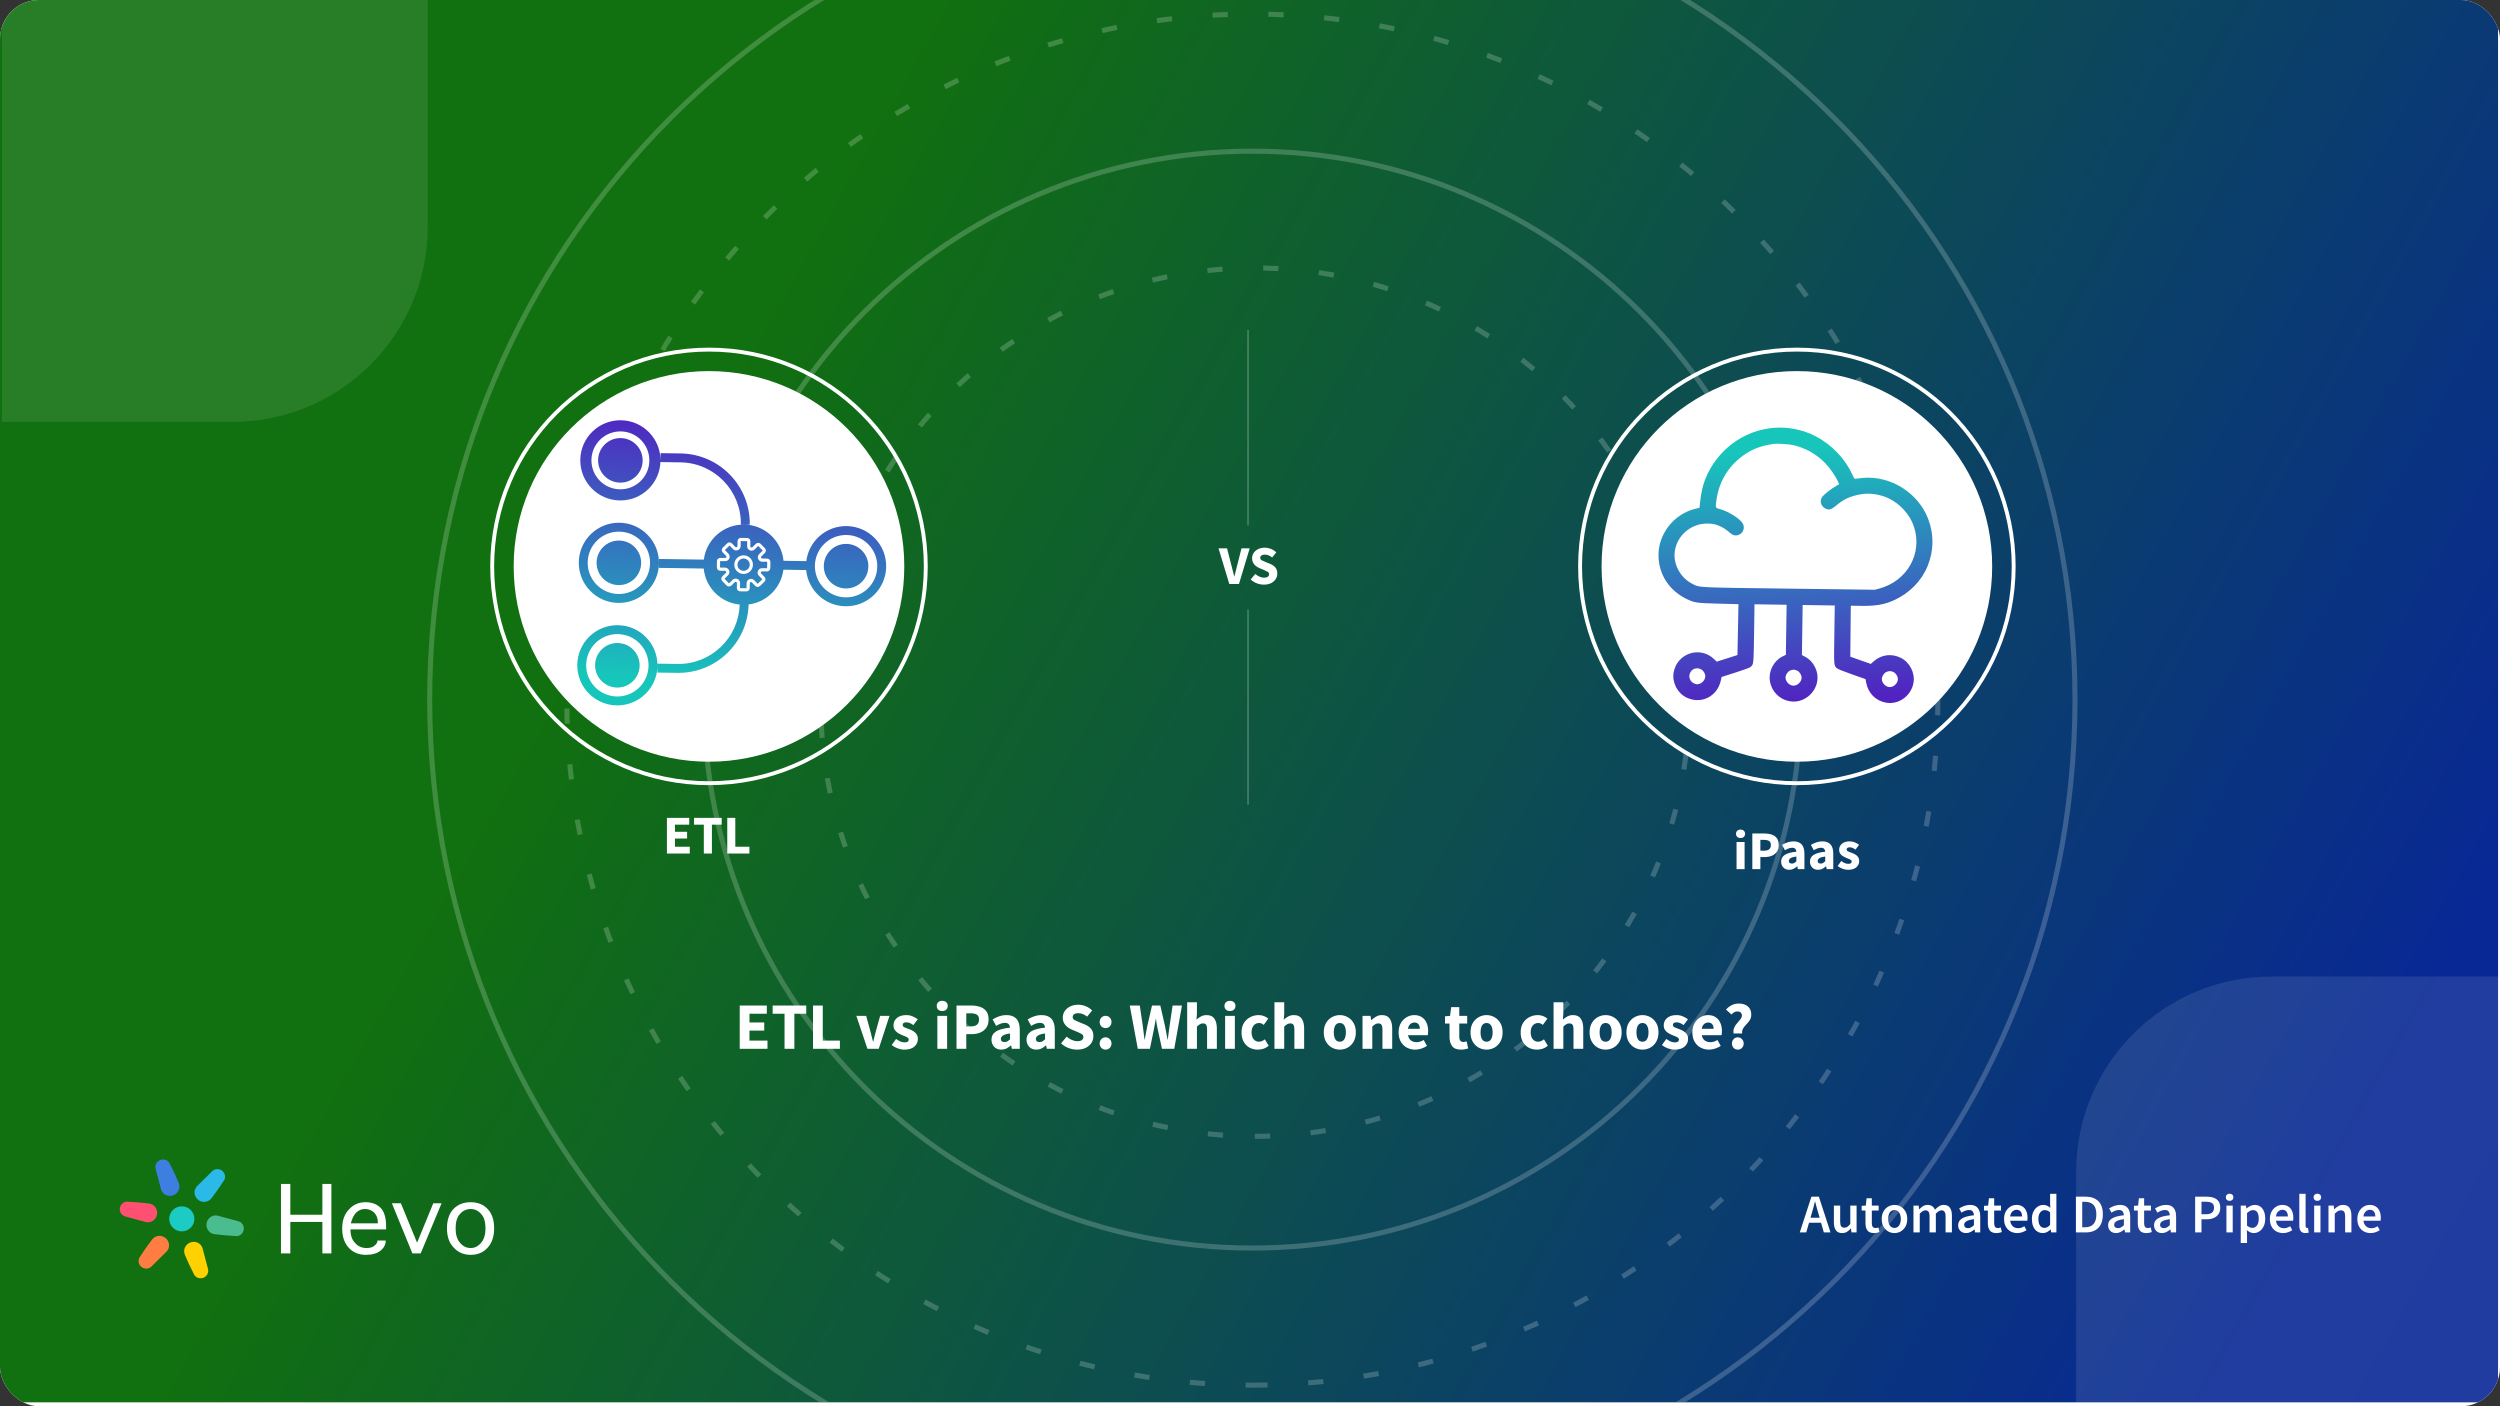 <?xml version="1.0"?>
<svg xmlns="http://www.w3.org/2000/svg" width="1280" height="720" viewBox="0 0 1280 720" fill="none">
<rect x="0" y="0" width="1280" height="720" fill="#333333" stroke="none"/>
<g clip-path="url(#clip0_8328_4823)">
<rect width="1280" height="720" rx="20" fill="white"/>
<rect x="-1" y="-2" width="1280" height="720" fill="url(#paint0_linear_8328_4823)"/>
<g clip-path="url(#clip1_8328_4823)">
<path opacity="0.1" fill-rule="evenodd" clip-rule="evenodd" d="M1441 500H1163C1107.77 500 1063 544.772 1063 600V878H1441V500Z" fill="white"/>
<path opacity="0.1" fill-rule="evenodd" clip-rule="evenodd" d="M219 -162H-59C-114.228 -162 -159 -117.228 -159 -62V216H119C174.228 216 219 171.228 219 116V-162Z" fill="white"/>
<g opacity="0.2">
<path d="M641.2 779.4C873.822 779.4 1062.4 590.822 1062.4 358.2C1062.4 125.578 873.822 -63 641.2 -63C408.578 -63 220 125.578 220 358.2C220 590.822 408.578 779.4 641.2 779.4Z" stroke="white" stroke-width="2.6"/>
<path fill-rule="evenodd" clip-rule="evenodd" d="M641.199 709.2C835.051 709.2 992.199 552.052 992.199 358.2C992.199 164.348 835.051 7.2 641.199 7.2C447.347 7.2 290.199 164.348 290.199 358.2C290.199 552.052 447.347 709.2 641.199 709.2Z" stroke="white" stroke-width="2.6" stroke-dasharray="7.8 20.8"/>
<path d="M641.2 639C796.282 639 922 513.281 922 358.2C922 203.118 796.282 77.4 641.2 77.4C486.119 77.4 360.4 203.118 360.4 358.2C360.4 513.281 486.119 639 641.2 639Z" stroke="white" stroke-width="2.6"/>
<path fill-rule="evenodd" clip-rule="evenodd" d="M642.499 581.8C765.272 581.8 864.799 482.273 864.799 359.5C864.799 236.727 765.272 137.2 642.499 137.2C519.726 137.2 420.199 236.727 420.199 359.5C420.199 482.273 519.726 581.8 642.499 581.8Z" stroke="white" stroke-width="2.6" stroke-dasharray="7.8 20.8"/>
</g>
</g>
<path d="M927.619 621.256L926.975 623.496H931.651L931.007 621.256C930.708 620.285 930.419 619.287 930.139 618.26C929.878 617.233 929.616 616.216 929.355 615.208H929.243C929 616.235 928.739 617.261 928.459 618.288C928.198 619.296 927.918 620.285 927.619 621.256ZM921.487 631L927.451 612.688H931.259L937.223 631H933.807L932.379 626.044H926.219L924.791 631H921.487ZM943.179 631.336C941.704 631.336 940.631 630.86 939.959 629.908C939.287 628.956 938.951 627.612 938.951 625.876V617.252H942.171V625.456C942.171 626.595 942.339 627.397 942.675 627.864C943.011 628.331 943.552 628.564 944.299 628.564C944.896 628.564 945.419 628.415 945.867 628.116C946.334 627.817 946.828 627.332 947.351 626.66V617.252H950.571V631H947.939L947.687 628.984H947.603C947.006 629.693 946.352 630.263 945.643 630.692C944.934 631.121 944.112 631.336 943.179 631.336ZM959.493 631.336C957.907 631.336 956.777 630.879 956.105 629.964C955.452 629.031 955.125 627.827 955.125 626.352V619.8H953.165V617.392L955.293 617.252L955.685 613.5H958.373V617.252H961.873V619.8H958.373V626.352C958.373 627.957 959.017 628.76 960.305 628.76C960.548 628.76 960.8 628.732 961.061 628.676C961.323 628.601 961.547 628.527 961.733 628.452L962.293 630.832C961.92 630.963 961.491 631.075 961.005 631.168C960.539 631.28 960.035 631.336 959.493 631.336ZM969.957 631.336C968.818 631.336 967.754 631.056 966.765 630.496C965.776 629.917 964.973 629.096 964.357 628.032C963.741 626.949 963.433 625.652 963.433 624.14C963.433 622.609 963.741 621.312 964.357 620.248C964.973 619.165 965.776 618.344 966.765 617.784C967.754 617.205 968.818 616.916 969.957 616.916C971.114 616.916 972.188 617.205 973.177 617.784C974.166 618.344 974.969 619.165 975.585 620.248C976.201 621.312 976.509 622.609 976.509 624.14C976.509 625.652 976.201 626.949 975.585 628.032C974.969 629.096 974.166 629.917 973.177 630.496C972.188 631.056 971.114 631.336 969.957 631.336ZM969.957 628.704C970.965 628.704 971.758 628.284 972.337 627.444C972.916 626.604 973.205 625.503 973.205 624.14C973.205 622.759 972.916 621.648 972.337 620.808C971.758 619.968 970.965 619.548 969.957 619.548C968.949 619.548 968.156 619.968 967.577 620.808C967.017 621.648 966.737 622.759 966.737 624.14C966.737 625.503 967.017 626.604 967.577 627.444C968.156 628.284 968.949 628.704 969.957 628.704ZM979.696 631V617.252H982.356L982.58 619.128H982.692C983.271 618.512 983.896 617.989 984.568 617.56C985.259 617.131 986.034 616.916 986.892 616.916C987.9 616.916 988.703 617.14 989.3 617.588C989.916 618.017 990.383 618.615 990.7 619.38C991.354 618.671 992.035 618.083 992.744 617.616C993.472 617.149 994.266 616.916 995.124 616.916C996.58 616.916 997.654 617.392 998.344 618.344C999.035 619.296 999.38 620.64 999.38 622.376V631H996.132V622.796C996.132 621.657 995.955 620.855 995.6 620.388C995.264 619.921 994.742 619.688 994.032 619.688C993.174 619.688 992.212 620.257 991.148 621.396V631H987.928V622.796C987.928 621.657 987.751 620.855 987.396 620.388C987.06 619.921 986.528 619.688 985.8 619.688C984.942 619.688 983.98 620.257 982.916 621.396V631H979.696ZM1006.63 631.336C1005.43 631.336 1004.45 630.963 1003.69 630.216C1002.94 629.469 1002.57 628.499 1002.57 627.304C1002.57 625.829 1003.21 624.691 1004.5 623.888C1005.79 623.067 1007.84 622.507 1010.66 622.208C1010.64 621.48 1010.44 620.855 1010.07 620.332C1009.72 619.791 1009.07 619.52 1008.14 619.52C1007.47 619.52 1006.8 619.651 1006.15 619.912C1005.52 620.173 1004.89 620.491 1004.27 620.864L1003.1 618.708C1003.86 618.223 1004.72 617.803 1005.67 617.448C1006.64 617.093 1007.67 616.916 1008.75 616.916C1010.47 616.916 1011.75 617.429 1012.59 618.456C1013.45 619.464 1013.88 620.929 1013.88 622.852V631H1011.22L1010.99 629.488H1010.88C1010.27 630.011 1009.6 630.449 1008.89 630.804C1008.2 631.159 1007.45 631.336 1006.63 631.336ZM1007.66 628.816C1008.22 628.816 1008.73 628.685 1009.17 628.424C1009.64 628.144 1010.14 627.771 1010.66 627.304V624.224C1008.79 624.467 1007.49 624.831 1006.77 625.316C1006.04 625.783 1005.67 626.361 1005.67 627.052C1005.67 627.668 1005.86 628.116 1006.23 628.396C1006.61 628.676 1007.08 628.816 1007.66 628.816ZM1022.14 631.336C1020.55 631.336 1019.42 630.879 1018.75 629.964C1018.1 629.031 1017.77 627.827 1017.77 626.352V619.8H1015.81V617.392L1017.94 617.252L1018.33 613.5H1021.02V617.252H1024.52V619.8H1021.02V626.352C1021.02 627.957 1021.66 628.76 1022.95 628.76C1023.19 628.76 1023.44 628.732 1023.71 628.676C1023.97 628.601 1024.19 628.527 1024.38 628.452L1024.94 630.832C1024.56 630.963 1024.14 631.075 1023.65 631.168C1023.18 631.28 1022.68 631.336 1022.14 631.336ZM1032.85 631.336C1031.58 631.336 1030.44 631.056 1029.41 630.496C1028.38 629.917 1027.57 629.096 1026.97 628.032C1026.38 626.949 1026.08 625.652 1026.08 624.14C1026.08 622.647 1026.38 621.359 1026.97 620.276C1027.59 619.193 1028.38 618.363 1029.35 617.784C1030.32 617.205 1031.34 616.916 1032.41 616.916C1033.66 616.916 1034.7 617.196 1035.54 617.756C1036.38 618.297 1037.02 619.063 1037.45 620.052C1037.88 621.023 1038.09 622.152 1038.09 623.44C1038.09 624.112 1038.04 624.635 1037.95 625.008H1029.21C1029.36 626.221 1029.8 627.164 1030.53 627.836C1031.26 628.508 1032.17 628.844 1033.27 628.844C1033.87 628.844 1034.42 628.76 1034.93 628.592C1035.45 628.405 1035.96 628.153 1036.47 627.836L1037.56 629.852C1036.9 630.281 1036.18 630.636 1035.37 630.916C1034.57 631.196 1033.73 631.336 1032.85 631.336ZM1029.19 622.824H1035.29C1035.29 621.76 1035.06 620.929 1034.59 620.332C1034.12 619.716 1033.42 619.408 1032.49 619.408C1031.69 619.408 1030.97 619.707 1030.33 620.304C1029.72 620.883 1029.34 621.723 1029.19 622.824ZM1045.98 631.336C1044.26 631.336 1042.89 630.701 1041.87 629.432C1040.84 628.163 1040.33 626.399 1040.33 624.14C1040.33 622.647 1040.6 621.359 1041.14 620.276C1041.7 619.193 1042.43 618.363 1043.32 617.784C1044.22 617.205 1045.16 616.916 1046.15 616.916C1046.93 616.916 1047.6 617.056 1048.14 617.336C1048.7 617.597 1049.24 617.961 1049.76 618.428L1049.65 616.216V611.232H1052.87V631H1050.21L1049.99 629.516H1049.87C1049.37 630.02 1048.78 630.449 1048.11 630.804C1047.44 631.159 1046.73 631.336 1045.98 631.336ZM1046.77 628.676C1047.79 628.676 1048.75 628.163 1049.65 627.136V620.724C1049.18 620.295 1048.72 619.996 1048.25 619.828C1047.78 619.66 1047.32 619.576 1046.85 619.576C1045.97 619.576 1045.22 619.977 1044.58 620.78C1043.97 621.564 1043.66 622.675 1043.66 624.112C1043.66 625.587 1043.93 626.716 1044.47 627.5C1045.01 628.284 1045.78 628.676 1046.77 628.676ZM1062.86 631V612.688H1067.76C1070.56 612.688 1072.74 613.444 1074.31 614.956C1075.88 616.468 1076.66 618.736 1076.66 621.76C1076.66 624.803 1075.88 627.108 1074.34 628.676C1072.79 630.225 1070.65 631 1067.92 631H1062.86ZM1066.1 628.368H1067.53C1069.38 628.368 1070.81 627.836 1071.82 626.772C1072.82 625.689 1073.33 624.019 1073.33 621.76C1073.33 619.52 1072.82 617.887 1071.82 616.86C1070.81 615.833 1069.38 615.32 1067.53 615.32H1066.1V628.368ZM1083.41 631.336C1082.21 631.336 1081.23 630.963 1080.47 630.216C1079.72 629.469 1079.35 628.499 1079.35 627.304C1079.35 625.829 1079.99 624.691 1081.28 623.888C1082.57 623.067 1084.62 622.507 1087.44 622.208C1087.42 621.48 1087.22 620.855 1086.85 620.332C1086.5 619.791 1085.85 619.52 1084.92 619.52C1084.25 619.52 1083.58 619.651 1082.93 619.912C1082.3 620.173 1081.67 620.491 1081.06 620.864L1079.88 618.708C1080.64 618.223 1081.5 617.803 1082.46 617.448C1083.43 617.093 1084.45 616.916 1085.54 616.916C1087.25 616.916 1088.53 617.429 1089.37 618.456C1090.23 619.464 1090.66 620.929 1090.66 622.852V631H1088L1087.78 629.488H1087.66C1087.05 630.011 1086.38 630.449 1085.68 630.804C1084.98 631.159 1084.23 631.336 1083.41 631.336ZM1084.44 628.816C1085 628.816 1085.51 628.685 1085.96 628.424C1086.42 628.144 1086.92 627.771 1087.44 627.304V624.224C1085.57 624.467 1084.28 624.831 1083.55 625.316C1082.82 625.783 1082.46 626.361 1082.46 627.052C1082.46 627.668 1082.64 628.116 1083.02 628.396C1083.39 628.676 1083.86 628.816 1084.44 628.816ZM1098.92 631.336C1097.33 631.336 1096.2 630.879 1095.53 629.964C1094.88 629.031 1094.55 627.827 1094.55 626.352V619.8H1092.59V617.392L1094.72 617.252L1095.11 613.5H1097.8V617.252H1101.3V619.8H1097.8V626.352C1097.8 627.957 1098.44 628.76 1099.73 628.76C1099.97 628.76 1100.23 628.732 1100.49 628.676C1100.75 628.601 1100.97 628.527 1101.16 628.452L1101.72 630.832C1101.35 630.963 1100.92 631.075 1100.43 631.168C1099.96 631.28 1099.46 631.336 1098.92 631.336ZM1106.92 631.336C1105.73 631.336 1104.75 630.963 1103.98 630.216C1103.24 629.469 1102.86 628.499 1102.86 627.304C1102.86 625.829 1103.51 624.691 1104.79 623.888C1106.08 623.067 1108.14 622.507 1110.95 622.208C1110.94 621.48 1110.74 620.855 1110.37 620.332C1110.01 619.791 1109.37 619.52 1108.43 619.52C1107.76 619.52 1107.1 619.651 1106.45 619.912C1105.81 620.173 1105.19 620.491 1104.57 620.864L1103.39 618.708C1104.16 618.223 1105.02 617.803 1105.97 617.448C1106.94 617.093 1107.97 616.916 1109.05 616.916C1110.77 616.916 1112.05 617.429 1112.89 618.456C1113.75 619.464 1114.17 620.929 1114.17 622.852V631H1111.51L1111.29 629.488H1111.18C1110.56 630.011 1109.9 630.449 1109.19 630.804C1108.5 631.159 1107.74 631.336 1106.92 631.336ZM1107.96 628.816C1108.52 628.816 1109.02 628.685 1109.47 628.424C1109.94 628.144 1110.43 627.771 1110.95 627.304V624.224C1109.09 624.467 1107.79 624.831 1107.06 625.316C1106.33 625.783 1105.97 626.361 1105.97 627.052C1105.97 627.668 1106.16 628.116 1106.53 628.396C1106.9 628.676 1107.38 628.816 1107.96 628.816ZM1123.91 631V612.688H1129.68C1131.04 612.688 1132.26 612.865 1133.32 613.22C1134.39 613.575 1135.23 614.163 1135.84 614.984C1136.46 615.805 1136.77 616.925 1136.77 618.344C1136.77 619.688 1136.46 620.799 1135.84 621.676C1135.23 622.553 1134.4 623.207 1133.35 623.636C1132.3 624.065 1131.12 624.28 1129.79 624.28H1127.16V631H1123.91ZM1127.16 621.676H1129.54C1132.23 621.676 1133.57 620.565 1133.57 618.344C1133.57 617.187 1133.22 616.393 1132.51 615.964C1131.82 615.516 1130.79 615.292 1129.43 615.292H1127.16V621.676ZM1139.93 631V617.252H1143.15V631H1139.93ZM1141.55 614.844C1140.98 614.844 1140.51 614.676 1140.15 614.34C1139.8 614.004 1139.62 613.556 1139.62 612.996C1139.62 612.455 1139.8 612.016 1140.15 611.68C1140.51 611.344 1140.98 611.176 1141.55 611.176C1142.13 611.176 1142.6 611.344 1142.95 611.68C1143.31 612.016 1143.49 612.455 1143.49 612.996C1143.49 613.556 1143.31 614.004 1142.95 614.34C1142.6 614.676 1142.13 614.844 1141.55 614.844ZM1147.26 636.432V617.252H1149.92L1150.14 618.708H1150.25C1150.83 618.223 1151.48 617.803 1152.19 617.448C1152.91 617.093 1153.65 616.916 1154.4 616.916C1156.12 616.916 1157.44 617.551 1158.37 618.82C1159.33 620.089 1159.8 621.788 1159.8 623.916C1159.8 625.484 1159.52 626.828 1158.96 627.948C1158.4 629.049 1157.67 629.889 1156.78 630.468C1155.9 631.047 1154.95 631.336 1153.92 631.336C1153.33 631.336 1152.73 631.205 1152.13 630.944C1151.53 630.664 1150.95 630.291 1150.39 629.824L1150.48 632.12V636.432H1147.26ZM1153.25 628.676C1154.17 628.676 1154.93 628.275 1155.55 627.472C1156.16 626.669 1156.47 625.493 1156.47 623.944C1156.47 622.563 1156.24 621.489 1155.77 620.724C1155.3 619.959 1154.55 619.576 1153.5 619.576C1152.53 619.576 1151.52 620.089 1150.48 621.116V627.528C1150.98 627.939 1151.47 628.237 1151.93 628.424C1152.4 628.592 1152.84 628.676 1153.25 628.676ZM1168.94 631.336C1167.67 631.336 1166.53 631.056 1165.5 630.496C1164.47 629.917 1163.66 629.096 1163.06 628.032C1162.47 626.949 1162.17 625.652 1162.17 624.14C1162.17 622.647 1162.47 621.359 1163.06 620.276C1163.68 619.193 1164.47 618.363 1165.44 617.784C1166.41 617.205 1167.43 616.916 1168.5 616.916C1169.75 616.916 1170.79 617.196 1171.63 617.756C1172.47 618.297 1173.11 619.063 1173.54 620.052C1173.96 621.023 1174.18 622.152 1174.18 623.44C1174.18 624.112 1174.13 624.635 1174.04 625.008H1165.3C1165.45 626.221 1165.89 627.164 1166.62 627.836C1167.35 628.508 1168.26 628.844 1169.36 628.844C1169.96 628.844 1170.51 628.76 1171.02 628.592C1171.54 628.405 1172.05 628.153 1172.56 627.836L1173.65 629.852C1172.99 630.281 1172.27 630.636 1171.46 630.916C1170.66 631.196 1169.82 631.336 1168.94 631.336ZM1165.28 622.824H1171.38C1171.38 621.76 1171.15 620.929 1170.68 620.332C1170.21 619.716 1169.51 619.408 1168.58 619.408C1167.78 619.408 1167.06 619.707 1166.42 620.304C1165.81 620.883 1165.42 621.723 1165.28 622.824ZM1180.39 631.336C1179.25 631.336 1178.44 630.991 1177.95 630.3C1177.49 629.609 1177.25 628.667 1177.25 627.472V611.232H1180.47V627.64C1180.47 628.032 1180.55 628.312 1180.7 628.48C1180.85 628.629 1181.01 628.704 1181.17 628.704C1181.25 628.704 1181.31 628.704 1181.37 628.704C1181.45 628.685 1181.55 628.667 1181.68 628.648L1182.1 631.056C1181.91 631.131 1181.67 631.196 1181.37 631.252C1181.09 631.308 1180.76 631.336 1180.39 631.336ZM1184.86 631V617.252H1188.08V631H1184.86ZM1186.48 614.844C1185.9 614.844 1185.44 614.676 1185.08 614.34C1184.73 614.004 1184.55 613.556 1184.55 612.996C1184.55 612.455 1184.73 612.016 1185.08 611.68C1185.44 611.344 1185.9 611.176 1186.48 611.176C1187.06 611.176 1187.53 611.344 1187.88 611.68C1188.24 612.016 1188.41 612.455 1188.41 612.996C1188.41 613.556 1188.24 614.004 1187.88 614.34C1187.53 614.676 1187.06 614.844 1186.48 614.844ZM1192.18 631V617.252H1194.84L1195.07 619.1H1195.18C1195.8 618.503 1196.47 617.989 1197.2 617.56C1197.92 617.131 1198.76 616.916 1199.69 616.916C1201.16 616.916 1202.24 617.392 1202.91 618.344C1203.58 619.296 1203.92 620.64 1203.92 622.376V631H1200.7V622.796C1200.7 621.657 1200.53 620.855 1200.19 620.388C1199.86 619.921 1199.31 619.688 1198.54 619.688C1197.94 619.688 1197.41 619.837 1196.94 620.136C1196.5 620.416 1195.98 620.836 1195.4 621.396V631H1192.18ZM1213.73 631.336C1212.46 631.336 1211.32 631.056 1210.29 630.496C1209.26 629.917 1208.45 629.096 1207.85 628.032C1207.26 626.949 1206.96 625.652 1206.96 624.14C1206.96 622.647 1207.26 621.359 1207.85 620.276C1208.47 619.193 1209.26 618.363 1210.23 617.784C1211.2 617.205 1212.22 616.916 1213.28 616.916C1214.54 616.916 1215.58 617.196 1216.42 617.756C1217.26 618.297 1217.9 619.063 1218.32 620.052C1218.75 621.023 1218.97 622.152 1218.97 623.44C1218.97 624.112 1218.92 624.635 1218.83 625.008H1210.09C1210.24 626.221 1210.68 627.164 1211.41 627.836C1212.14 628.508 1213.05 628.844 1214.15 628.844C1214.75 628.844 1215.3 628.76 1215.8 628.592C1216.33 628.405 1216.84 628.153 1217.34 627.836L1218.44 629.852C1217.78 630.281 1217.06 630.636 1216.25 630.916C1215.45 631.196 1214.61 631.336 1213.73 631.336ZM1210.06 622.824H1216.17C1216.17 621.76 1215.94 620.929 1215.47 620.332C1215 619.716 1214.3 619.408 1213.37 619.408C1212.57 619.408 1211.85 619.707 1211.21 620.304C1210.6 620.883 1210.21 621.723 1210.06 622.824Z" fill="white"/>
<path d="M165.058 641.747V625.614H148.649V641.747H143.855V606.18H148.649V621.947H165.058V606.18H169.667V641.747H165.058Z" fill="white"/>
<path d="M193.266 635.147H197.506C197.506 637.102 196.646 638.814 194.925 640.28C193.081 641.747 190.562 642.48 187.366 642.48C183.679 642.48 180.729 641.258 178.516 638.814C176.304 636.369 175.198 633.13 175.198 629.097C175.198 624.819 176.365 621.519 178.701 619.197C180.913 616.752 183.74 615.53 187.182 615.53C190.377 615.53 192.958 616.508 194.925 618.464C196.769 620.419 197.69 623.597 197.69 627.997V629.464H179.438C179.438 632.519 180.237 634.841 181.835 636.43C183.31 638.141 185.276 638.997 187.735 638.997C189.578 638.997 190.93 638.569 191.791 637.714C192.774 636.98 193.266 636.125 193.266 635.147ZM179.623 626.347H193.45V625.797C193.45 624.575 193.204 623.475 192.713 622.497C192.098 621.275 191.299 620.419 190.316 619.93C189.332 619.319 188.165 619.014 186.813 619.014C185.092 619.014 183.617 619.625 182.388 620.847C181.159 622.069 180.237 623.902 179.623 626.347Z" fill="white"/>
<path d="M221.842 616.08H226.083L215.39 641.747H211.149L200.64 616.08H205.249L213.546 636.247L221.842 616.08Z" fill="white"/>
<path d="M241.016 642.48C237.452 642.48 234.564 641.258 232.351 638.814C230.016 636.491 228.848 633.191 228.848 628.914C228.848 624.636 229.955 621.336 232.167 619.014C234.379 616.691 237.329 615.53 241.016 615.53C244.581 615.53 247.469 616.691 249.682 619.014C251.894 621.336 253 624.636 253 628.914C253 633.069 251.894 636.369 249.682 638.814C247.469 641.258 244.581 642.48 241.016 642.48ZM241.016 638.997C243.106 638.997 244.888 638.08 246.363 636.247C247.838 634.536 248.576 632.091 248.576 628.914C248.576 625.614 247.838 623.169 246.363 621.58C244.888 619.869 243.106 619.014 241.016 619.014C238.804 619.014 236.96 619.869 235.485 621.58C234.011 623.169 233.273 625.614 233.273 628.914C233.273 632.091 234.011 634.536 235.485 636.247C236.96 638.08 238.804 638.997 241.016 638.997Z" fill="white"/>
<path d="M99.525 624.06C99.525 627.605 96.642 630.48 93.086 630.48C89.531 630.48 86.648 627.605 86.648 624.06C86.648 620.514 89.531 617.64 93.086 617.64C96.642 617.64 99.525 620.514 99.525 624.06Z" fill="#1CCCC4"/>
<path d="M91.508 605.681C90.001 601.86 87.074 596.14 87.074 596.14C86.384 594.176 84.186 593.157 82.163 593.865C80.141 594.572 79.061 596.738 79.751 598.702L82.423 608.86L82.517 609.182C83.376 611.626 86.112 612.894 88.628 612.014C91.145 611.133 92.489 608.438 91.631 605.994C91.631 605.994 91.556 605.803 91.508 605.681Z" fill="#3D7FE0"/>
<path d="M94.665 642.438C96.172 646.259 99.099 651.979 99.099 651.979C99.789 653.943 101.987 654.962 104.01 654.254C106.032 653.547 107.112 651.381 106.422 649.417L103.75 639.259L103.656 638.937C102.797 636.493 100.061 635.225 97.545 636.106C95.028 636.986 93.684 639.681 94.542 642.126C94.542 642.126 94.617 642.316 94.665 642.438Z" fill="#FFD101"/>
<path d="M108.26 613.508C110.825 610.296 114.329 604.908 114.329 604.908C115.69 603.33 115.476 600.923 113.85 599.53C112.225 598.138 109.804 598.288 108.443 599.865L100.956 607.252L100.724 607.494C99.03 609.458 99.297 612.454 101.32 614.187C103.343 615.92 106.356 615.733 108.05 613.77C108.05 613.77 108.178 613.61 108.26 613.508Z" fill="#2BBAE7"/>
<path d="M77.914 634.612C75.349 637.824 71.844 643.212 71.844 643.212C70.483 644.789 70.697 647.197 72.323 648.59C73.949 649.982 76.37 649.832 77.731 648.254L85.217 640.868L85.449 640.625C87.143 638.662 86.876 635.666 84.853 633.933C82.83 632.2 79.817 632.387 78.124 634.35C78.124 634.35 77.996 634.509 77.914 634.612Z" fill="#FF7D42"/>
<path d="M109.838 631.886C113.91 632.495 120.342 632.828 120.342 632.828C122.393 633.214 124.377 631.825 124.773 629.725C125.17 627.625 123.829 625.609 121.778 625.223L111.62 622.451L111.293 622.372C108.741 621.891 106.272 623.62 105.778 626.233C105.285 628.847 106.953 631.355 109.505 631.836C109.505 631.836 109.708 631.867 109.838 631.886Z" fill="#4ABC90"/>
<path d="M76.335 616.234C72.263 615.625 65.831 615.292 65.831 615.292C63.78 614.906 61.796 616.295 61.4 618.395C61.003 620.495 62.344 622.51 64.395 622.897L74.553 625.669L74.88 625.748C77.432 626.229 79.901 624.5 80.395 621.887C80.888 619.273 79.22 616.765 76.668 616.284C76.668 616.284 76.465 616.253 76.335 616.234Z" fill="#FF5072"/>
<path d="M889.117 445V431.112H893.233V445H889.117ZM891.161 429.068C890.47 429.068 889.91 428.872 889.481 428.48C889.052 428.088 888.837 427.565 888.837 426.912C888.837 426.259 889.052 425.736 889.481 425.344C889.91 424.952 890.47 424.756 891.161 424.756C891.852 424.756 892.412 424.952 892.841 425.344C893.27 425.736 893.485 426.259 893.485 426.912C893.485 427.565 893.27 428.088 892.841 428.48C892.412 428.872 891.852 429.068 891.161 429.068ZM897.191 445V426.744H903.463C904.807 426.744 906.02 426.931 907.103 427.304C908.204 427.659 909.082 428.265 909.735 429.124C910.388 429.983 910.715 431.149 910.715 432.624C910.715 434.043 910.388 435.209 909.735 436.124C909.082 437.039 908.214 437.72 907.131 438.168C906.048 438.597 904.863 438.812 903.575 438.812H901.307V445H897.191ZM901.307 435.536H903.323C905.563 435.536 906.683 434.565 906.683 432.624C906.683 431.672 906.384 431 905.787 430.608C905.19 430.216 904.331 430.02 903.211 430.02H901.307V435.536ZM916.078 445.336C914.808 445.336 913.8 444.935 913.054 444.132C912.307 443.311 911.934 442.312 911.934 441.136C911.934 439.68 912.55 438.541 913.782 437.72C915.014 436.899 917.002 436.348 919.746 436.068C919.708 435.452 919.522 434.967 919.186 434.612C918.868 434.239 918.327 434.052 917.562 434.052C916.983 434.052 916.395 434.164 915.798 434.388C915.2 434.612 914.566 434.92 913.894 435.312L912.41 432.596C913.287 432.055 914.22 431.616 915.21 431.28C916.218 430.944 917.263 430.776 918.346 430.776C920.119 430.776 921.482 431.289 922.434 432.316C923.386 433.343 923.862 434.92 923.862 437.048V445H920.502L920.222 443.572H920.11C919.531 444.095 918.906 444.524 918.234 444.86C917.58 445.177 916.862 445.336 916.078 445.336ZM917.478 442.144C917.944 442.144 918.346 442.041 918.682 441.836C919.036 441.612 919.391 441.323 919.746 440.968V438.532C918.29 438.719 917.282 439.017 916.722 439.428C916.162 439.82 915.882 440.287 915.882 440.828C915.882 441.276 916.022 441.612 916.302 441.836C916.6 442.041 916.992 442.144 917.478 442.144ZM930.843 445.336C929.574 445.336 928.566 444.935 927.819 444.132C927.073 443.311 926.699 442.312 926.699 441.136C926.699 439.68 927.315 438.541 928.547 437.72C929.779 436.899 931.767 436.348 934.511 436.068C934.474 435.452 934.287 434.967 933.951 434.612C933.634 434.239 933.093 434.052 932.327 434.052C931.749 434.052 931.161 434.164 930.563 434.388C929.966 434.612 929.331 434.92 928.659 435.312L927.175 432.596C928.053 432.055 928.986 431.616 929.975 431.28C930.983 430.944 932.029 430.776 933.111 430.776C934.885 430.776 936.247 431.289 937.199 432.316C938.151 433.343 938.627 434.92 938.627 437.048V445H935.267L934.987 443.572H934.875C934.297 444.095 933.671 444.524 932.999 444.86C932.346 445.177 931.627 445.336 930.843 445.336ZM932.243 442.144C932.71 442.144 933.111 442.041 933.447 441.836C933.802 441.612 934.157 441.323 934.511 440.968V438.532C933.055 438.719 932.047 439.017 931.487 439.428C930.927 439.82 930.647 440.287 930.647 440.828C930.647 441.276 930.787 441.612 931.067 441.836C931.366 442.041 931.758 442.144 932.243 442.144ZM946.197 445.336C945.282 445.336 944.34 445.159 943.369 444.804C942.417 444.449 941.586 443.983 940.877 443.404L942.725 440.828C943.36 441.295 943.966 441.659 944.545 441.92C945.142 442.163 945.73 442.284 946.309 442.284C946.925 442.284 947.373 442.181 947.653 441.976C947.933 441.752 948.073 441.463 948.073 441.108C948.073 440.791 947.933 440.529 947.653 440.324C947.392 440.119 947.046 439.932 946.617 439.764C946.188 439.577 945.73 439.391 945.245 439.204C944.685 438.98 944.125 438.7 943.565 438.364C943.024 438.028 942.566 437.599 942.193 437.076C941.82 436.535 941.633 435.881 941.633 435.116C941.633 433.828 942.118 432.783 943.089 431.98C944.078 431.177 945.366 430.776 946.953 430.776C948.017 430.776 948.95 430.963 949.753 431.336C950.574 431.691 951.274 432.092 951.853 432.54L950.005 435.004C949.52 434.631 949.034 434.341 948.549 434.136C948.064 433.931 947.578 433.828 947.093 433.828C946.029 433.828 945.497 434.192 945.497 434.92C945.497 435.368 945.758 435.713 946.281 435.956C946.822 436.18 947.448 436.423 948.157 436.684C948.754 436.889 949.333 437.16 949.893 437.496C950.472 437.813 950.948 438.243 951.321 438.784C951.713 439.307 951.909 439.997 951.909 440.856C951.909 442.107 951.424 443.171 950.453 444.048C949.482 444.907 948.064 445.336 946.197 445.336Z" fill="white"/>
<circle cx="920" cy="290" r="111" stroke="white" stroke-width="2"/>
<circle cx="920" cy="290" r="100" fill="white"/>
<path d="M341.461 437V418.744H352.885V422.216H345.577V425.884H351.793V429.328H345.577V433.528H353.165V437H341.461ZM360.357 437V422.216H355.345V418.744H369.513V422.216H364.501V437H360.357ZM372.359 437V418.744H376.475V433.528H383.699V437H372.359Z" fill="white"/>
<circle cx="363" cy="290" r="111" stroke="white" stroke-width="2"/>
<circle cx="363" cy="290" r="100" fill="white"/>
<path opacity="0.2" d="M639 169V269" stroke="white"/>
<path opacity="0.2" d="M639 312V412" stroke="white"/>
<path d="M629.398 299L623.882 280.744H628.25L630.434 289.256C630.714 290.245 630.957 291.216 631.162 292.168C631.386 293.12 631.638 294.1 631.918 295.108H632.03C632.291 294.1 632.534 293.12 632.758 292.168C632.982 291.216 633.225 290.245 633.486 289.256L635.642 280.744H639.842L634.354 299H629.398ZM647.091 299.336C645.897 299.336 644.702 299.112 643.507 298.664C642.331 298.216 641.277 297.563 640.343 296.704L642.695 293.876C643.349 294.436 644.077 294.893 644.879 295.248C645.682 295.603 646.457 295.78 647.203 295.78C648.062 295.78 648.697 295.621 649.107 295.304C649.537 294.987 649.751 294.557 649.751 294.016C649.751 293.437 649.509 293.017 649.023 292.756C648.557 292.476 647.922 292.168 647.119 291.832L644.739 290.824C644.123 290.563 643.535 290.217 642.975 289.788C642.415 289.34 641.958 288.789 641.603 288.136C641.249 287.483 641.071 286.717 641.071 285.84C641.071 284.832 641.342 283.917 641.883 283.096C642.443 282.275 643.209 281.621 644.179 281.136C645.169 280.651 646.298 280.408 647.567 280.408C648.613 280.408 649.658 280.613 650.703 281.024C651.749 281.435 652.663 282.032 653.447 282.816L651.347 285.42C650.75 284.953 650.153 284.599 649.555 284.356C648.958 284.095 648.295 283.964 647.567 283.964C646.858 283.964 646.289 284.113 645.859 284.412C645.449 284.692 645.243 285.093 645.243 285.616C645.243 286.176 645.505 286.596 646.027 286.876C646.569 287.156 647.231 287.455 648.015 287.772L650.367 288.724C651.469 289.172 652.346 289.788 652.999 290.572C653.653 291.356 653.979 292.392 653.979 293.68C653.979 294.688 653.709 295.621 653.167 296.48C652.626 297.339 651.842 298.029 650.815 298.552C649.789 299.075 648.547 299.336 647.091 299.336Z" fill="white"/>
<path d="M316.392 320.101C327.729 320.268 336.785 329.595 336.618 340.933C336.451 352.271 327.124 361.326 315.786 361.159C304.448 360.992 295.392 351.665 295.56 340.327C295.727 328.989 305.054 319.934 316.392 320.101ZM316.324 324.663C307.506 324.533 300.252 331.576 300.122 340.394C299.992 349.213 307.035 356.467 315.853 356.597C324.672 356.727 331.926 349.684 332.056 340.865C332.186 332.047 325.143 324.793 316.324 324.663ZM316.257 329.225C322.556 329.318 327.587 334.499 327.494 340.798C327.401 347.097 322.219 352.128 315.921 352.035C309.622 351.942 304.591 346.761 304.684 340.462C304.777 334.163 309.958 329.132 316.257 329.225ZM433.496 269.354C444.834 269.521 453.89 278.848 453.723 290.186C453.555 301.523 444.229 310.579 432.891 310.412C422.324 310.256 413.741 302.144 412.758 291.863L401.099 291.691C399.93 301.002 392.544 308.335 383.277 309.482C382.787 329.149 366.549 344.797 346.832 344.506L336.567 344.354L336.635 339.792L346.899 339.944C364.054 340.197 378.193 326.629 378.711 309.54C368.944 308.586 361.224 300.807 360.295 291.089L337.358 290.751L337.425 286.189L360.362 286.527C361.648 276.279 370.467 268.424 381.033 268.58C391.6 268.736 400.183 276.848 401.166 287.129L412.825 287.301C414.111 277.053 422.93 269.198 433.496 269.354ZM317.165 267.638C328.503 267.805 337.559 277.132 337.392 288.47C337.224 299.808 327.898 308.863 316.56 308.696C305.222 308.529 296.166 299.202 296.334 287.864C296.501 276.526 305.827 267.471 317.165 267.638ZM317.098 272.2C308.28 272.07 301.026 279.113 300.896 287.931C300.765 296.75 307.809 304.004 316.627 304.134C325.445 304.264 332.699 297.221 332.83 288.402C332.96 279.584 325.916 272.33 317.098 272.2ZM433.429 273.916C424.611 273.786 417.357 280.829 417.227 289.647C417.097 298.466 424.14 305.72 432.958 305.85C441.776 305.98 449.031 298.937 449.161 290.118C449.291 281.3 442.248 274.046 433.429 273.916ZM379.339 275.399C378.402 275.386 377.63 276.136 377.616 277.072L377.579 279.573C377.575 279.845 377.429 280.057 377.177 280.157C376.926 280.258 376.673 280.203 376.483 280.007L374.741 278.214C374.105 277.559 372.994 277.542 372.339 278.178L370.052 280.399C369.727 280.714 369.544 281.14 369.537 281.593C369.531 282.046 369.702 282.476 370.017 282.801L371.759 284.594C371.948 284.789 371.994 285.043 371.887 285.293C371.779 285.541 371.564 285.681 371.292 285.677L368.791 285.641C367.855 285.627 367.082 286.377 367.068 287.314L367.021 290.501C367.007 291.438 367.758 292.21 368.694 292.224L371.195 292.261C371.466 292.265 371.678 292.411 371.779 292.663C371.879 292.915 371.825 293.168 371.63 293.357L369.835 295.098C369.511 295.414 369.328 295.839 369.321 296.291C369.314 296.744 369.485 297.174 369.8 297.499L372.02 299.787C372.657 300.443 373.767 300.459 374.423 299.822L376.216 298.08C376.411 297.891 376.665 297.845 376.914 297.953C377.163 298.061 377.303 298.276 377.299 298.548L377.262 301.048C377.248 301.985 377.999 302.758 378.935 302.771L382.122 302.818C383.059 302.832 383.832 302.082 383.845 301.145L383.882 298.645C383.886 298.373 384.032 298.161 384.285 298.061C384.537 297.96 384.788 298.015 384.978 298.21L386.719 300.004C387.355 300.659 388.466 300.676 389.121 300.04L391.408 297.819C391.733 297.504 391.916 297.078 391.923 296.624C391.929 296.172 391.759 295.742 391.443 295.417L389.701 293.624C389.512 293.429 389.466 293.175 389.574 292.925C389.681 292.677 389.897 292.537 390.169 292.541L392.67 292.577C393.607 292.591 394.379 291.841 394.393 290.904L394.44 287.717C394.454 286.781 393.704 286.008 392.767 285.994L390.266 285.957C389.995 285.953 389.783 285.807 389.682 285.555C389.582 285.303 389.637 285.05 389.831 284.861L391.626 283.12C391.95 282.804 392.134 282.379 392.141 281.927C392.147 281.474 391.976 281.044 391.661 280.718L389.441 278.431C388.805 277.775 387.694 277.759 387.039 278.395L385.245 280.137C385.05 280.327 384.795 280.373 384.548 280.266C384.298 280.158 384.158 279.942 384.162 279.67L384.199 277.17C384.213 276.233 383.463 275.46 382.526 275.446L379.339 275.399ZM382.502 277.08C382.537 277.081 382.566 277.11 382.565 277.145L382.529 279.646C382.515 280.58 383.043 281.395 383.9 281.765C384.758 282.136 385.713 281.96 386.383 281.31L388.177 279.568C388.202 279.544 388.244 279.544 388.268 279.569L390.489 281.857C390.514 281.882 390.513 281.923 390.488 281.947L388.693 283.689C388.023 284.339 387.82 285.29 388.165 286.158C388.509 287.026 389.308 287.578 390.242 287.592L392.743 287.629C392.778 287.629 392.807 287.658 392.807 287.693L392.76 290.88C392.759 290.915 392.729 290.944 392.694 290.944L390.193 290.907C389.26 290.893 388.444 291.421 388.074 292.278C387.704 293.136 387.879 294.092 388.53 294.762L390.272 296.555C390.297 296.581 390.296 296.622 390.271 296.646L387.984 298.867C387.958 298.892 387.918 298.891 387.893 298.866L386.151 297.072C385.5 296.402 384.551 296.198 383.682 296.542C382.814 296.887 382.263 297.687 382.249 298.621L382.212 301.121C382.211 301.156 382.181 301.185 382.146 301.185L378.959 301.138C378.924 301.137 378.895 301.108 378.896 301.072L378.933 298.572C378.946 297.638 378.419 296.823 377.561 296.453C377.279 296.33 376.982 296.265 376.682 296.261C376.087 296.252 375.517 296.481 375.078 296.907L373.284 298.65C373.259 298.674 373.218 298.673 373.194 298.648L370.972 296.361C370.948 296.336 370.948 296.295 370.974 296.271L372.768 294.529C373.438 293.879 373.641 292.928 373.297 292.06C372.952 291.193 372.153 290.641 371.219 290.627L368.718 290.59C368.683 290.59 368.654 290.56 368.655 290.525L368.702 287.338C368.702 287.303 368.732 287.274 368.767 287.274L371.268 287.311C372.202 287.325 373.017 286.797 373.387 285.94C373.757 285.082 373.582 284.126 372.931 283.456L371.189 281.663C371.164 281.637 371.165 281.596 371.19 281.572L373.477 279.351C373.503 279.326 373.544 279.326 373.569 279.352L375.31 281.146C375.961 281.816 376.911 282.02 377.779 281.675C378.647 281.331 379.199 280.531 379.213 279.597L379.249 277.097C379.25 277.062 379.28 277.033 379.315 277.033L382.502 277.08ZM317.031 276.762C323.33 276.855 328.36 282.036 328.268 288.335C328.175 294.634 322.993 299.665 316.694 299.572C310.396 299.479 305.365 294.298 305.458 287.999C305.55 281.7 310.732 276.669 317.031 276.762ZM433.362 278.478C439.661 278.571 444.692 283.752 444.599 290.051C444.506 296.35 439.324 301.381 433.025 301.288C426.727 301.195 421.696 296.013 421.789 289.715C421.882 283.416 427.063 278.385 433.362 278.478ZM380.801 284.332C378.167 284.293 375.993 286.404 375.954 289.039C375.915 291.673 378.026 293.847 380.66 293.886C383.294 293.925 385.469 291.814 385.507 289.179C385.546 286.545 383.435 284.371 380.801 284.332ZM380.777 285.966C382.509 285.991 383.899 287.423 383.874 289.155C383.848 290.888 382.417 292.278 380.684 292.252C378.952 292.227 377.562 290.795 377.587 289.063C377.613 287.33 379.045 285.94 380.777 285.966ZM348.489 232.166C368.33 232.459 384.177 248.781 383.885 268.622L379.323 268.555C379.578 251.233 365.743 236.984 348.421 236.728L338.157 236.577L338.224 232.015L348.489 232.166ZM317.939 215.175C329.277 215.342 338.333 224.669 338.165 236.007C337.998 247.345 328.671 256.4 317.334 256.233C305.996 256.066 296.94 246.739 297.107 235.401C297.275 224.063 306.601 215.008 317.939 215.175ZM317.855 220.877C309.667 220.757 302.931 227.297 302.81 235.485C302.689 243.674 309.229 250.41 317.418 250.53C325.606 250.651 332.342 244.111 332.463 235.923C332.584 227.734 326.044 220.998 317.855 220.877ZM317.805 224.299C324.103 224.392 329.134 229.573 329.041 235.872C328.948 242.171 323.767 247.202 317.468 247.109C311.169 247.016 306.138 241.834 306.231 235.536C306.324 229.237 311.506 224.206 317.805 224.299Z" fill="url(#paint1_linear_8328_4823)"/>
<path d="M378.738 537V514.832H392.61V519.048H383.736V523.502H391.284V527.684H383.736V532.784H392.95V537H378.738ZM401.683 537V519.048H395.597V514.832H412.801V519.048H406.715V537H401.683ZM416.258 537V514.832H421.256V532.784H430.028V537H416.258ZM444.13 537L438.452 520.136H443.484L445.66 528.092C445.887 528.931 446.102 529.792 446.306 530.676C446.533 531.537 446.759 532.41 446.986 533.294H447.122C447.326 532.41 447.53 531.537 447.734 530.676C447.961 529.792 448.187 528.931 448.414 528.092L450.624 520.136H455.418L449.91 537H444.13ZM463.015 537.408C461.904 537.408 460.759 537.193 459.581 536.762C458.425 536.331 457.416 535.765 456.555 535.062L458.799 531.934C459.569 532.501 460.306 532.943 461.009 533.26C461.734 533.555 462.448 533.702 463.151 533.702C463.899 533.702 464.443 533.577 464.783 533.328C465.123 533.056 465.293 532.705 465.293 532.274C465.293 531.889 465.123 531.571 464.783 531.322C464.465 531.073 464.046 530.846 463.525 530.642C463.003 530.415 462.448 530.189 461.859 529.962C461.179 529.69 460.499 529.35 459.819 528.942C459.161 528.534 458.606 528.013 458.153 527.378C457.699 526.721 457.473 525.927 457.473 524.998C457.473 523.434 458.062 522.165 459.241 521.19C460.442 520.215 462.006 519.728 463.933 519.728C465.225 519.728 466.358 519.955 467.333 520.408C468.33 520.839 469.18 521.326 469.883 521.87L467.639 524.862C467.049 524.409 466.46 524.057 465.871 523.808C465.281 523.559 464.692 523.434 464.103 523.434C462.811 523.434 462.165 523.876 462.165 524.76C462.165 525.304 462.482 525.723 463.117 526.018C463.774 526.29 464.533 526.585 465.395 526.902C466.12 527.151 466.823 527.48 467.503 527.888C468.205 528.273 468.783 528.795 469.237 529.452C469.713 530.087 469.951 530.925 469.951 531.968C469.951 533.487 469.361 534.779 468.183 535.844C467.004 536.887 465.281 537.408 463.015 537.408ZM479.932 537V520.136H484.93V537H479.932ZM482.414 517.654C481.575 517.654 480.895 517.416 480.374 516.94C479.852 516.464 479.592 515.829 479.592 515.036C479.592 514.243 479.852 513.608 480.374 513.132C480.895 512.656 481.575 512.418 482.414 512.418C483.252 512.418 483.932 512.656 484.454 513.132C484.975 513.608 485.236 514.243 485.236 515.036C485.236 515.829 484.975 516.464 484.454 516.94C483.932 517.416 483.252 517.654 482.414 517.654ZM489.736 537V514.832H497.352C498.984 514.832 500.457 515.059 501.772 515.512C503.109 515.943 504.175 516.679 504.968 517.722C505.761 518.765 506.158 520.181 506.158 521.972C506.158 523.695 505.761 525.111 504.968 526.222C504.175 527.333 503.121 528.16 501.806 528.704C500.491 529.225 499.052 529.486 497.488 529.486H494.734V537H489.736ZM494.734 525.508H497.182C499.902 525.508 501.262 524.329 501.262 521.972C501.262 520.816 500.899 520 500.174 519.524C499.449 519.048 498.406 518.81 497.046 518.81H494.734V525.508ZM512.67 537.408C511.129 537.408 509.905 536.921 508.998 535.946C508.091 534.949 507.638 533.736 507.638 532.308C507.638 530.54 508.386 529.157 509.882 528.16C511.378 527.163 513.792 526.494 517.124 526.154C517.079 525.406 516.852 524.817 516.444 524.386C516.059 523.933 515.401 523.706 514.472 523.706C513.769 523.706 513.055 523.842 512.33 524.114C511.605 524.386 510.834 524.76 510.018 525.236L508.216 521.938C509.281 521.281 510.415 520.748 511.616 520.34C512.84 519.932 514.109 519.728 515.424 519.728C517.577 519.728 519.232 520.351 520.388 521.598C521.544 522.845 522.122 524.76 522.122 527.344V537H518.042L517.702 535.266H517.566C516.863 535.901 516.104 536.422 515.288 536.83C514.495 537.215 513.622 537.408 512.67 537.408ZM514.37 533.532C514.937 533.532 515.424 533.407 515.832 533.158C516.263 532.886 516.693 532.535 517.124 532.104V529.146C515.356 529.373 514.132 529.735 513.452 530.234C512.772 530.71 512.432 531.277 512.432 531.934C512.432 532.478 512.602 532.886 512.942 533.158C513.305 533.407 513.781 533.532 514.37 533.532ZM530.6 537.408C529.058 537.408 527.834 536.921 526.928 535.946C526.021 534.949 525.568 533.736 525.568 532.308C525.568 530.54 526.316 529.157 527.812 528.16C529.308 527.163 531.722 526.494 535.054 526.154C535.008 525.406 534.782 524.817 534.374 524.386C533.988 523.933 533.331 523.706 532.402 523.706C531.699 523.706 530.985 523.842 530.26 524.114C529.534 524.386 528.764 524.76 527.948 525.236L526.146 521.938C527.211 521.281 528.344 520.748 529.546 520.34C530.77 519.932 532.039 519.728 533.354 519.728C535.507 519.728 537.162 520.351 538.318 521.598C539.474 522.845 540.052 524.76 540.052 527.344V537H535.972L535.632 535.266H535.496C534.793 535.901 534.034 536.422 533.218 536.83C532.424 537.215 531.552 537.408 530.6 537.408ZM532.3 533.532C532.866 533.532 533.354 533.407 533.762 533.158C534.192 532.886 534.623 532.535 535.054 532.104V529.146C533.286 529.373 532.062 529.735 531.382 530.234C530.702 530.71 530.362 531.277 530.362 531.934C530.362 532.478 530.532 532.886 530.872 533.158C531.234 533.407 531.71 533.532 532.3 533.532ZM551.453 537.408C550.003 537.408 548.552 537.136 547.101 536.592C545.673 536.048 544.393 535.255 543.259 534.212L546.115 530.778C546.909 531.458 547.793 532.013 548.767 532.444C549.742 532.875 550.683 533.09 551.589 533.09C552.632 533.09 553.403 532.897 553.901 532.512C554.423 532.127 554.683 531.605 554.683 530.948C554.683 530.245 554.389 529.735 553.799 529.418C553.233 529.078 552.462 528.704 551.487 528.296L548.597 527.072C547.849 526.755 547.135 526.335 546.455 525.814C545.775 525.27 545.22 524.601 544.789 523.808C544.359 523.015 544.143 522.085 544.143 521.02C544.143 519.796 544.472 518.685 545.129 517.688C545.809 516.691 546.739 515.897 547.917 515.308C549.119 514.719 550.49 514.424 552.031 514.424C553.301 514.424 554.57 514.673 555.839 515.172C557.109 515.671 558.219 516.396 559.171 517.348L556.621 520.51C555.896 519.943 555.171 519.513 554.445 519.218C553.72 518.901 552.915 518.742 552.031 518.742C551.17 518.742 550.479 518.923 549.957 519.286C549.459 519.626 549.209 520.113 549.209 520.748C549.209 521.428 549.527 521.938 550.161 522.278C550.819 522.618 551.623 522.981 552.575 523.366L555.431 524.522C556.769 525.066 557.834 525.814 558.627 526.766C559.421 527.718 559.817 528.976 559.817 530.54C559.817 531.764 559.489 532.897 558.831 533.94C558.174 534.983 557.222 535.821 555.975 536.456C554.729 537.091 553.221 537.408 551.453 537.408ZM566.062 526.392C565.201 526.392 564.475 526.097 563.886 525.508C563.319 524.896 563.036 524.148 563.036 523.264C563.036 522.357 563.319 521.609 563.886 521.02C564.475 520.408 565.201 520.102 566.062 520.102C566.923 520.102 567.637 520.408 568.204 521.02C568.793 521.609 569.088 522.357 569.088 523.264C569.088 524.148 568.793 524.896 568.204 525.508C567.637 526.097 566.923 526.392 566.062 526.392ZM566.062 537.408C565.201 537.408 564.475 537.113 563.886 536.524C563.319 535.912 563.036 535.164 563.036 534.28C563.036 533.373 563.319 532.625 563.886 532.036C564.475 531.424 565.201 531.118 566.062 531.118C566.923 531.118 567.637 531.424 568.204 532.036C568.793 532.625 569.088 533.373 569.088 534.28C569.088 535.164 568.793 535.912 568.204 536.524C567.637 537.113 566.923 537.408 566.062 537.408ZM582.552 537L578.438 514.832H583.572L585.102 525.202C585.238 526.358 585.385 527.525 585.544 528.704C585.703 529.86 585.85 531.027 585.986 532.206H586.122C586.349 531.027 586.564 529.86 586.768 528.704C586.995 527.525 587.221 526.358 587.448 525.202L589.828 514.832H594.078L596.458 525.202C596.685 526.313 596.9 527.457 597.104 528.636C597.331 529.815 597.557 531.005 597.784 532.206H597.92C598.079 531.005 598.226 529.826 598.362 528.67C598.521 527.491 598.679 526.335 598.838 525.202L600.368 514.832H605.162L601.218 537H594.928L592.752 526.936C592.571 526.075 592.401 525.213 592.242 524.352C592.106 523.468 591.981 522.618 591.868 521.802H591.732C591.596 522.618 591.449 523.468 591.29 524.352C591.154 525.213 590.995 526.075 590.814 526.936L588.74 537H582.552ZM607.83 537V513.166H612.828V519.014L612.59 522.04C613.225 521.473 613.961 520.952 614.8 520.476C615.661 519.977 616.659 519.728 617.792 519.728C619.628 519.728 620.954 520.34 621.77 521.564C622.609 522.765 623.028 524.42 623.028 526.528V537H618.03V527.174C618.03 525.95 617.86 525.111 617.52 524.658C617.203 524.205 616.681 523.978 615.956 523.978C615.321 523.978 614.777 524.125 614.324 524.42C613.871 524.692 613.372 525.089 612.828 525.61V537H607.83ZM627.254 537V520.136H632.252V537H627.254ZM629.736 517.654C628.897 517.654 628.217 517.416 627.696 516.94C627.175 516.464 626.914 515.829 626.914 515.036C626.914 514.243 627.175 513.608 627.696 513.132C628.217 512.656 628.897 512.418 629.736 512.418C630.575 512.418 631.255 512.656 631.776 513.132C632.297 513.608 632.558 514.243 632.558 515.036C632.558 515.829 632.297 516.464 631.776 516.94C631.255 517.416 630.575 517.654 629.736 517.654ZM643.994 537.408C642.43 537.408 641.014 537.068 639.744 536.388C638.498 535.685 637.5 534.677 636.752 533.362C636.027 532.025 635.664 530.427 635.664 528.568C635.664 526.687 636.072 525.089 636.888 523.774C637.704 522.459 638.781 521.462 640.118 520.782C641.456 520.079 642.895 519.728 644.436 519.728C645.479 519.728 646.397 519.898 647.19 520.238C648.006 520.578 648.732 521.009 649.366 521.53L647.02 524.76C646.227 524.103 645.468 523.774 644.742 523.774C643.541 523.774 642.578 524.205 641.852 525.066C641.15 525.927 640.798 527.095 640.798 528.568C640.798 530.019 641.15 531.186 641.852 532.07C642.578 532.931 643.484 533.362 644.572 533.362C645.116 533.362 645.649 533.249 646.17 533.022C646.692 532.773 647.168 532.478 647.598 532.138L649.57 535.402C648.732 536.127 647.825 536.649 646.85 536.966C645.876 537.261 644.924 537.408 643.994 537.408ZM652.522 537V513.166H657.52V519.014L657.282 522.04C657.916 521.473 658.653 520.952 659.492 520.476C660.353 519.977 661.35 519.728 662.484 519.728C664.32 519.728 665.646 520.34 666.462 521.564C667.3 522.765 667.72 524.42 667.72 526.528V537H662.722V527.174C662.722 525.95 662.552 525.111 662.212 524.658C661.894 524.205 661.373 523.978 660.648 523.978C660.013 523.978 659.469 524.125 659.016 524.42C658.562 524.692 658.064 525.089 657.52 525.61V537H652.522ZM685.994 537.408C684.566 537.408 683.217 537.068 681.948 536.388C680.701 535.685 679.693 534.677 678.922 533.362C678.151 532.025 677.766 530.427 677.766 528.568C677.766 526.687 678.151 525.089 678.922 523.774C679.693 522.459 680.701 521.462 681.948 520.782C683.217 520.079 684.566 519.728 685.994 519.728C687.422 519.728 688.759 520.079 690.006 520.782C691.253 521.462 692.261 522.459 693.032 523.774C693.803 525.089 694.188 526.687 694.188 528.568C694.188 530.427 693.803 532.025 693.032 533.362C692.261 534.677 691.253 535.685 690.006 536.388C688.759 537.068 687.422 537.408 685.994 537.408ZM685.994 533.362C687.014 533.362 687.785 532.931 688.306 532.07C688.827 531.186 689.088 530.019 689.088 528.568C689.088 527.095 688.827 525.927 688.306 525.066C687.785 524.205 687.014 523.774 685.994 523.774C684.951 523.774 684.169 524.205 683.648 525.066C683.149 525.927 682.9 527.095 682.9 528.568C682.9 530.019 683.149 531.186 683.648 532.07C684.169 532.931 684.951 533.362 685.994 533.362ZM697.611 537V520.136H701.691L702.031 522.278H702.167C702.893 521.598 703.686 521.009 704.547 520.51C705.431 519.989 706.44 519.728 707.573 519.728C709.409 519.728 710.735 520.34 711.551 521.564C712.39 522.765 712.809 524.42 712.809 526.528V537H707.811V527.174C707.811 525.95 707.641 525.111 707.301 524.658C706.984 524.205 706.463 523.978 705.737 523.978C705.103 523.978 704.559 524.125 704.105 524.42C703.652 524.692 703.153 525.089 702.609 525.61V537H697.611ZM724.616 537.408C723.007 537.408 721.556 537.057 720.264 536.354C718.972 535.651 717.952 534.643 717.204 533.328C716.456 532.013 716.082 530.427 716.082 528.568C716.082 526.732 716.456 525.157 717.204 523.842C717.975 522.527 718.972 521.519 720.196 520.816C721.42 520.091 722.701 519.728 724.038 519.728C725.648 519.728 726.974 520.091 728.016 520.816C729.082 521.519 729.875 522.482 730.396 523.706C730.94 524.907 731.212 526.279 731.212 527.82C731.212 528.251 731.19 528.681 731.144 529.112C731.099 529.52 731.054 529.826 731.008 530.03H720.91C721.137 531.254 721.647 532.161 722.44 532.75C723.234 533.317 724.186 533.6 725.296 533.6C726.498 533.6 727.71 533.226 728.934 532.478L730.6 535.504C729.739 536.093 728.776 536.558 727.71 536.898C726.645 537.238 725.614 537.408 724.616 537.408ZM720.876 526.732H726.962C726.962 525.803 726.736 525.043 726.282 524.454C725.852 523.842 725.138 523.536 724.14 523.536C723.37 523.536 722.678 523.808 722.066 524.352C721.454 524.873 721.058 525.667 720.876 526.732ZM747.967 537.408C745.881 537.408 744.385 536.807 743.479 535.606C742.595 534.405 742.153 532.829 742.153 530.88V524.046H739.841V520.34L742.425 520.136L743.003 515.648H747.151V520.136H751.197V524.046H747.151V530.812C747.151 531.764 747.343 532.455 747.729 532.886C748.137 533.294 748.669 533.498 749.327 533.498C749.599 533.498 749.871 533.464 750.143 533.396C750.437 533.328 750.698 533.249 750.925 533.158L751.707 536.796C751.276 536.932 750.743 537.068 750.109 537.204C749.497 537.34 748.783 537.408 747.967 537.408ZM761.133 537.408C759.705 537.408 758.356 537.068 757.087 536.388C755.84 535.685 754.831 534.677 754.061 533.362C753.29 532.025 752.905 530.427 752.905 528.568C752.905 526.687 753.29 525.089 754.061 523.774C754.831 522.459 755.84 521.462 757.087 520.782C758.356 520.079 759.705 519.728 761.133 519.728C762.561 519.728 763.898 520.079 765.145 520.782C766.391 521.462 767.4 522.459 768.171 523.774C768.941 525.089 769.327 526.687 769.327 528.568C769.327 530.427 768.941 532.025 768.171 533.362C767.4 534.677 766.391 535.685 765.145 536.388C763.898 537.068 762.561 537.408 761.133 537.408ZM761.133 533.362C762.153 533.362 762.923 532.931 763.445 532.07C763.966 531.186 764.227 530.019 764.227 528.568C764.227 527.095 763.966 525.927 763.445 525.066C762.923 524.205 762.153 523.774 761.133 523.774C760.09 523.774 759.308 524.205 758.787 525.066C758.288 525.927 758.039 527.095 758.039 528.568C758.039 530.019 758.288 531.186 758.787 532.07C759.308 532.931 760.09 533.362 761.133 533.362ZM786.901 537.408C785.337 537.408 783.92 537.068 782.651 536.388C781.404 535.685 780.407 534.677 779.659 533.362C778.933 532.025 778.571 530.427 778.571 528.568C778.571 526.687 778.979 525.089 779.795 523.774C780.611 522.459 781.687 521.462 783.025 520.782C784.362 520.079 785.801 519.728 787.343 519.728C788.385 519.728 789.303 519.898 790.097 520.238C790.913 520.578 791.638 521.009 792.273 521.53L789.927 524.76C789.133 524.103 788.374 523.774 787.649 523.774C786.447 523.774 785.484 524.205 784.759 525.066C784.056 525.927 783.705 527.095 783.705 528.568C783.705 530.019 784.056 531.186 784.759 532.07C785.484 532.931 786.391 533.362 787.479 533.362C788.023 533.362 788.555 533.249 789.077 533.022C789.598 532.773 790.074 532.478 790.505 532.138L792.477 535.402C791.638 536.127 790.731 536.649 789.757 536.966C788.782 537.261 787.83 537.408 786.901 537.408ZM795.428 537V513.166H800.426V519.014L800.188 522.04C800.822 521.473 801.559 520.952 802.398 520.476C803.259 519.977 804.256 519.728 805.39 519.728C807.226 519.728 808.552 520.34 809.368 521.564C810.206 522.765 810.626 524.42 810.626 526.528V537H805.628V527.174C805.628 525.95 805.458 525.111 805.118 524.658C804.8 524.205 804.279 523.978 803.554 523.978C802.919 523.978 802.375 524.125 801.922 524.42C801.468 524.692 800.97 525.089 800.426 525.61V537H795.428ZM822.094 537.408C820.666 537.408 819.317 537.068 818.048 536.388C816.801 535.685 815.792 534.677 815.022 533.362C814.251 532.025 813.866 530.427 813.866 528.568C813.866 526.687 814.251 525.089 815.022 523.774C815.792 522.459 816.801 521.462 818.048 520.782C819.317 520.079 820.666 519.728 822.094 519.728C823.522 519.728 824.859 520.079 826.106 520.782C827.352 521.462 828.361 522.459 829.132 523.774C829.902 525.089 830.288 526.687 830.288 528.568C830.288 530.427 829.902 532.025 829.132 533.362C828.361 534.677 827.352 535.685 826.106 536.388C824.859 537.068 823.522 537.408 822.094 537.408ZM822.094 533.362C823.114 533.362 823.884 532.931 824.406 532.07C824.927 531.186 825.188 530.019 825.188 528.568C825.188 527.095 824.927 525.927 824.406 525.066C823.884 524.205 823.114 523.774 822.094 523.774C821.051 523.774 820.269 524.205 819.748 525.066C819.249 525.927 819 527.095 819 528.568C819 530.019 819.249 531.186 819.748 532.07C820.269 532.931 821.051 533.362 822.094 533.362ZM840.953 537.408C839.525 537.408 838.176 537.068 836.907 536.388C835.66 535.685 834.652 534.677 833.881 533.362C833.11 532.025 832.725 530.427 832.725 528.568C832.725 526.687 833.11 525.089 833.881 523.774C834.652 522.459 835.66 521.462 836.907 520.782C838.176 520.079 839.525 519.728 840.953 519.728C842.381 519.728 843.718 520.079 844.965 520.782C846.212 521.462 847.22 522.459 847.991 523.774C848.762 525.089 849.147 526.687 849.147 528.568C849.147 530.427 848.762 532.025 847.991 533.362C847.22 534.677 846.212 535.685 844.965 536.388C843.718 537.068 842.381 537.408 840.953 537.408ZM840.953 533.362C841.973 533.362 842.744 532.931 843.265 532.07C843.786 531.186 844.047 530.019 844.047 528.568C844.047 527.095 843.786 525.927 843.265 525.066C842.744 524.205 841.973 523.774 840.953 523.774C839.91 523.774 839.128 524.205 838.607 525.066C838.108 525.927 837.859 527.095 837.859 528.568C837.859 530.019 838.108 531.186 838.607 532.07C839.128 532.931 839.91 533.362 840.953 533.362ZM857.368 537.408C856.258 537.408 855.113 537.193 853.934 536.762C852.778 536.331 851.77 535.765 850.908 535.062L853.152 531.934C853.923 532.501 854.66 532.943 855.362 533.26C856.088 533.555 856.802 533.702 857.504 533.702C858.252 533.702 858.796 533.577 859.136 533.328C859.476 533.056 859.646 532.705 859.646 532.274C859.646 531.889 859.476 531.571 859.136 531.322C858.819 531.073 858.4 530.846 857.878 530.642C857.357 530.415 856.802 530.189 856.212 529.962C855.532 529.69 854.852 529.35 854.172 528.942C853.515 528.534 852.96 528.013 852.506 527.378C852.053 526.721 851.826 525.927 851.826 524.998C851.826 523.434 852.416 522.165 853.594 521.19C854.796 520.215 856.36 519.728 858.286 519.728C859.578 519.728 860.712 519.955 861.686 520.408C862.684 520.839 863.534 521.326 864.236 521.87L861.992 524.862C861.403 524.409 860.814 524.057 860.224 523.808C859.635 523.559 859.046 523.434 858.456 523.434C857.164 523.434 856.518 523.876 856.518 524.76C856.518 525.304 856.836 525.723 857.47 526.018C858.128 526.29 858.887 526.585 859.748 526.902C860.474 527.151 861.176 527.48 861.856 527.888C862.559 528.273 863.137 528.795 863.59 529.452C864.066 530.087 864.304 530.925 864.304 531.968C864.304 533.487 863.715 534.779 862.536 535.844C861.358 536.887 859.635 537.408 857.368 537.408ZM875.027 537.408C873.417 537.408 871.967 537.057 870.675 536.354C869.383 535.651 868.363 534.643 867.615 533.328C866.867 532.013 866.493 530.427 866.493 528.568C866.493 526.732 866.867 525.157 867.615 523.842C868.385 522.527 869.383 521.519 870.607 520.816C871.831 520.091 873.111 519.728 874.449 519.728C876.058 519.728 877.384 520.091 878.427 520.816C879.492 521.519 880.285 522.482 880.807 523.706C881.351 524.907 881.623 526.279 881.623 527.82C881.623 528.251 881.6 528.681 881.555 529.112C881.509 529.52 881.464 529.826 881.419 530.03H871.321C871.547 531.254 872.057 532.161 872.851 532.75C873.644 533.317 874.596 533.6 875.707 533.6C876.908 533.6 878.121 533.226 879.345 532.478L881.011 535.504C880.149 536.093 879.186 536.558 878.121 536.898C877.055 537.238 876.024 537.408 875.027 537.408ZM871.287 526.732H877.373C877.373 525.803 877.146 525.043 876.693 524.454C876.262 523.842 875.548 523.536 874.551 523.536C873.78 523.536 873.089 523.808 872.477 524.352C871.865 524.873 871.468 525.667 871.287 526.732ZM887.571 529.146C887.435 528.217 887.492 527.389 887.741 526.664C887.99 525.916 888.33 525.247 888.761 524.658C889.214 524.046 889.679 523.491 890.155 522.992C890.631 522.471 891.028 521.972 891.345 521.496C891.685 520.997 891.855 520.499 891.855 520C891.855 519.297 891.64 518.765 891.209 518.402C890.801 518.039 890.257 517.858 889.577 517.858C888.942 517.858 888.376 518.005 887.877 518.3C887.401 518.595 886.936 518.969 886.483 519.422L883.729 516.906C884.522 515.977 885.474 515.229 886.585 514.662C887.696 514.095 888.908 513.812 890.223 513.812C891.447 513.812 892.535 514.016 893.487 514.424C894.462 514.832 895.232 515.467 895.799 516.328C896.366 517.189 896.649 518.289 896.649 519.626C896.649 520.465 896.479 521.213 896.139 521.87C895.799 522.505 895.38 523.094 894.881 523.638C894.382 524.182 893.895 524.726 893.419 525.27C892.943 525.791 892.558 526.369 892.263 527.004C891.968 527.616 891.866 528.33 891.957 529.146H887.571ZM889.747 537.408C888.886 537.408 888.172 537.113 887.605 536.524C887.038 535.912 886.755 535.164 886.755 534.28C886.755 533.373 887.038 532.625 887.605 532.036C888.172 531.424 888.886 531.118 889.747 531.118C890.608 531.118 891.322 531.424 891.889 532.036C892.478 532.625 892.773 533.373 892.773 534.28C892.773 535.164 892.478 535.912 891.889 536.524C891.322 537.113 890.608 537.408 889.747 537.408Z" fill="white"/>
<g clip-path="url(#clip2_8328_4823)">
<path d="M908.272 219.05C892.583 220.243 878.73 230.697 872.947 245.707C871.807 248.704 870.957 252.473 870.514 256.494L870.134 259.995L868.072 260.485C856.827 263.141 848.669 273.815 849.158 285.247C849.57 294.486 854.769 302.344 863.31 306.552C867.553 308.642 868.483 308.766 879.903 309.071L890.091 309.331L889.844 322.341L889.57 335.378L884.257 337.081L878.972 338.756L877.54 337.393C870.325 330.601 858.679 334.457 856.918 344.239C855.994 349.321 858.816 354.87 863.468 357.13C870.976 360.775 879.311 356.624 881.077 348.349L881.459 346.601L888.533 344.349C893.378 342.804 895.83 341.882 896.357 341.424C897.857 340.048 897.855 340.213 898.091 324.189L898.309 309.397L906.527 309.518L914.744 309.64L914.555 322.432L914.366 335.251L912.572 336.156C908.156 338.337 905.42 343.639 906.17 348.527C906.967 353.964 910.934 358.05 916.317 359.033C924.296 360.466 931.69 353.205 930.439 345.159C929.837 341.424 927.504 337.993 924.35 336.33L922.584 335.372L922.773 322.553L922.961 309.761L931.179 309.882L939.396 310.003L939.178 324.795C938.942 340.819 938.944 340.654 940.403 342.073C940.916 342.547 943.34 343.541 948.137 345.228L955.142 347.688L955.472 349.446C956.46 354.886 960.32 358.805 965.621 359.76C972.125 360.925 978.466 356.361 979.688 349.666C980.612 344.584 977.79 339.036 973.138 336.775C968.405 334.459 963.244 335.15 959.331 338.599L957.859 339.92L952.626 338.089L947.365 336.231L947.476 323.191L947.614 310.124L952.736 310.2C960.433 310.314 964.8 309.556 969.82 307.274C977.653 303.718 983.828 297.426 986.927 289.827C990.138 281.984 990.259 273.767 987.281 265.832C982.246 252.388 968.077 243.439 953.839 244.681C952.083 244.847 950.354 245.041 950.024 245.118C949.502 245.248 949.313 245.026 948.518 243.233C944.832 234.959 937.925 227.707 929.714 223.421C923.189 220.01 915.678 218.474 908.272 219.05ZM918.087 227.88C924.448 229.371 929.883 232.41 934.445 237.053C936.82 239.471 939.771 243.734 940.991 246.437L941.654 247.954L940.604 248.514C937.345 250.329 933.436 253.449 932.675 254.863C931.633 256.765 932.447 259.215 934.458 260.286C936.307 261.272 937.489 261.016 939.818 259.078C944.173 255.443 947.07 254.116 952.839 253.05C956.932 252.289 962.373 253.054 966.592 254.952C972.661 257.699 977.891 263.447 979.911 269.559C984.474 283.353 976.567 297.483 962.071 301.379L959.926 301.95L916.181 301.387C867.724 300.754 870.298 300.874 866.545 298.956C863.065 297.151 860.556 294.539 858.856 290.925C854.711 282.151 859.521 271.784 869.155 268.775C872.155 267.833 876.21 267.838 879.046 268.757C881.199 269.473 883.617 270.906 885.239 272.382C887.211 274.247 888.85 274.6 890.673 273.613C892.578 272.573 893.351 270.31 892.449 268.324C891.307 265.869 885.229 261.916 880.672 260.671C878.243 260.032 878.243 260.032 878.823 255.959C880.202 246.061 885.503 237.728 893.913 232.263C898.034 229.584 902.523 228.034 908.425 227.244C910.072 227.022 916.148 227.44 918.087 227.88ZM870.969 342.693C872.192 343.341 873.128 344.917 873.107 346.286C873.077 348.368 871.02 350.365 868.938 350.334C867.569 350.314 866.021 349.332 865.41 348.09C864.745 346.711 864.761 345.615 865.466 344.256C866.509 342.271 868.903 341.594 870.969 342.693ZM920.273 343.42C921.496 344.068 922.432 345.644 922.412 347.013C922.381 349.095 920.324 351.092 918.243 351.062C916.161 351.031 914.164 348.974 914.194 346.892C914.214 345.577 915.196 343.975 916.383 343.39C917.708 342.697 918.941 342.716 920.273 343.42ZM969.577 344.147C970.801 344.796 971.736 346.371 971.716 347.741C971.686 349.822 969.629 351.819 967.547 351.789C965.465 351.758 963.468 349.701 963.499 347.619C963.518 346.305 964.501 344.703 965.687 344.117C967.013 343.425 968.245 343.443 969.577 344.147Z" fill="url(#paint2_linear_8328_4823)"/>
</g>
</g>
<defs>
<linearGradient id="paint0_linear_8328_4823" x1="-1" y1="-2" x2="1279" y2="718" gradientUnits="userSpaceOnUse">
<stop offset="0.286" stop-color="#11700F"/>
<stop offset="0.911" stop-color="#082895"/>
<stop offset="1" stop-color="#082796"/>
<stop offset="1" stop-color="#00C7FE"/>
<stop offset="1" stop-color="#0F7F9F"/>
<stop offset="1" stop-color="#0F80A4"/>
<stop offset="1" stop-color="#170639"/>
</linearGradient>
<linearGradient id="paint1_linear_8328_4823" x1="381.996" y1="216.12" x2="368.951" y2="351.282" gradientUnits="userSpaceOnUse">
<stop stop-color="#5123C1"/>
<stop offset="1" stop-color="#17C6BB"/>
</linearGradient>
<linearGradient id="paint2_linear_8328_4823" x1="923.374" y1="359.29" x2="913.864" y2="229.34" gradientUnits="userSpaceOnUse">
<stop stop-color="#5123C1"/>
<stop offset="1" stop-color="#17C6BB"/>
</linearGradient>
<clipPath id="clip0_8328_4823">
<rect width="1280" height="720" rx="20" fill="white"/>
</clipPath>
<clipPath id="clip1_8328_4823">
<rect width="1280" height="720" fill="white" transform="translate(1 -2)"/>
</clipPath>
<clipPath id="clip2_8328_4823">
<rect width="140.259" height="140.26" fill="white" transform="translate(850.068 218) rotate(0.845)"/>
</clipPath>
</defs>
</svg>
